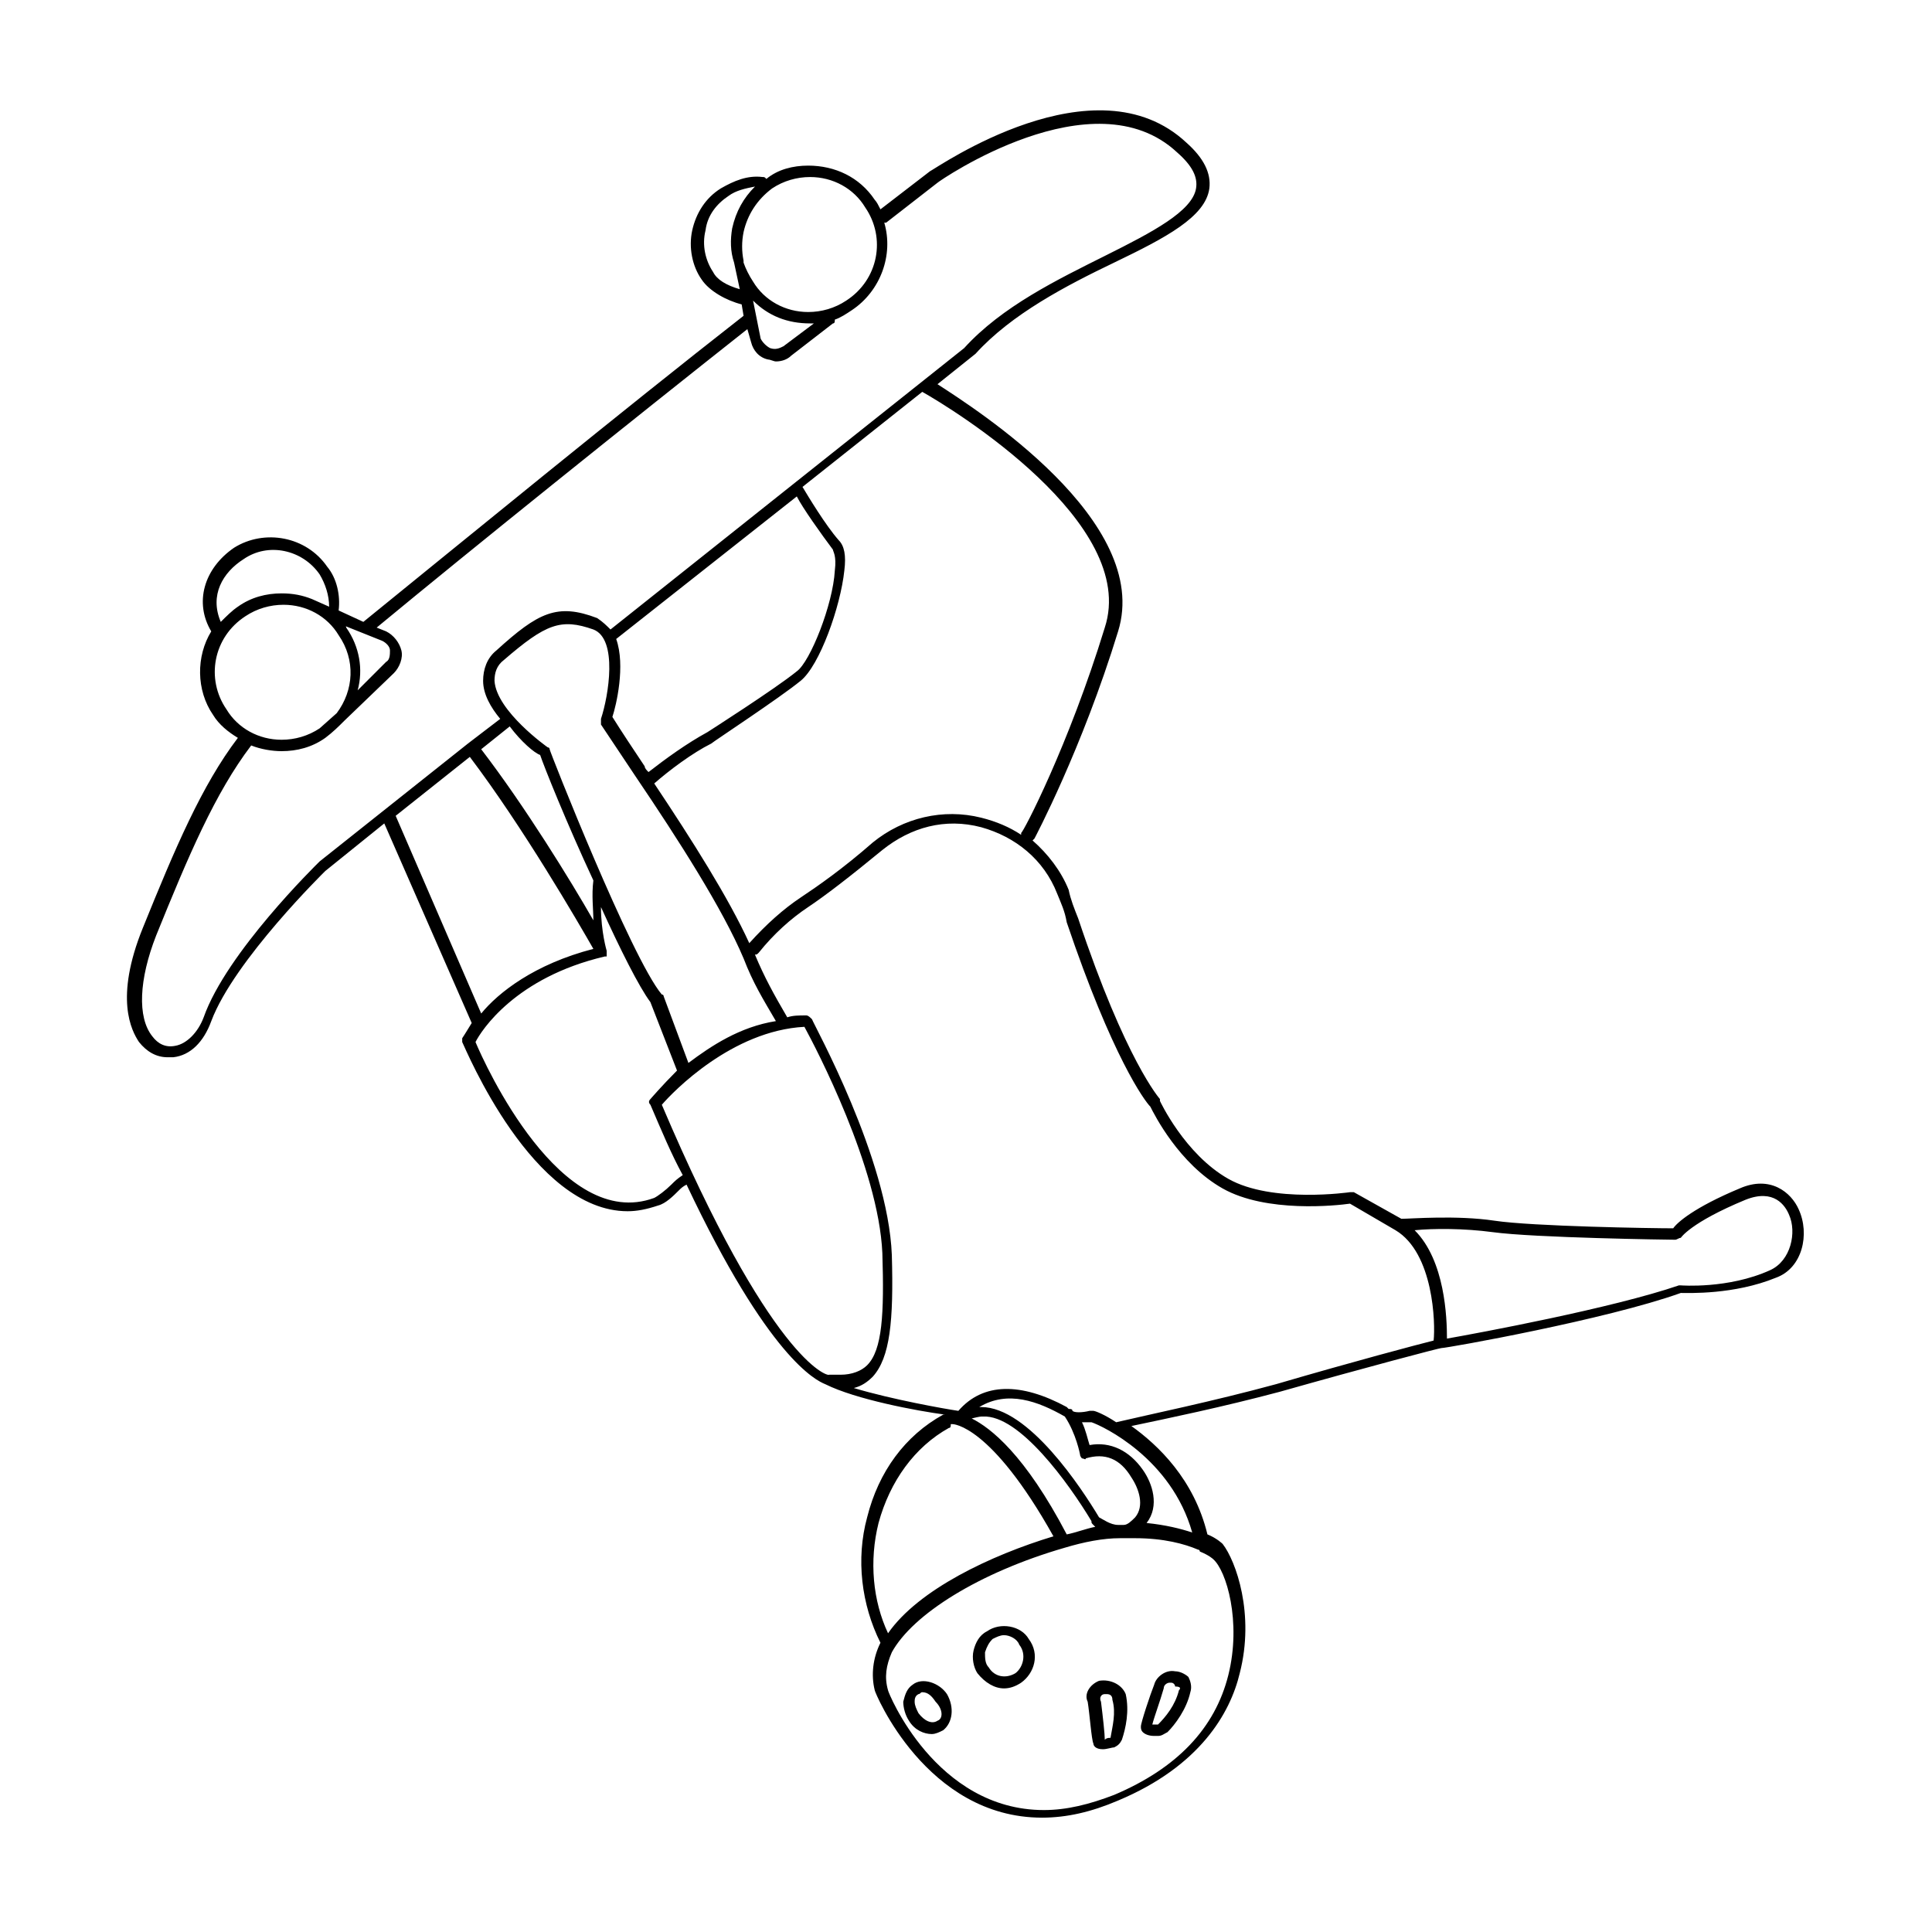 <?xml version="1.0" encoding="UTF-8"?>
<!-- Uploaded to: SVG Repo, www.svgrepo.com, Generator: SVG Repo Mixer Tools -->
<svg fill="#000000" width="800px" height="800px" version="1.1" viewBox="144 144 512 512" xmlns="http://www.w3.org/2000/svg">
 <g>
  <path d="m620.67 464.48c-2.016-4.535-7.559-9.07-15.617-5.543-12.09 5.039-16.625 9.07-17.633 10.578-5.543 0-37.281-0.504-47.359-2.016-10.078-1.512-22.168-0.504-24.688-0.504l-12.594-7.055h-1.008s-20.656 3.023-32.242-3.527c-11.586-6.551-18.137-20.656-18.137-20.656v-0.504s-9.07-10.078-21.664-47.863c-1.008-2.519-2.016-5.039-2.519-7.559-2.016-5.039-5.543-9.574-9.574-13.098l0.504-0.504s12.594-23.68 22.168-54.914c9.07-29.223-37.785-58.945-47.863-65.496l10.078-8.062c9.574-10.578 24.184-18.137 36.777-24.184 13.602-6.551 24.184-12.09 25.191-19.648 0.504-4.031-1.512-8.062-6.047-12.09-24.184-22.664-66 6.559-68.016 7.566l-13.098 10.078c-0.504-1.008-1.008-2.016-1.512-2.519-4.031-6.047-10.578-9.07-17.633-9.07-4.031 0-8.062 1.008-11.082 3.527-0.504-0.504-0.504-0.504-1.008-0.504-4.031-0.504-7.559 1.008-11.082 3.023-4.031 2.519-6.551 6.551-7.559 11.082-1.008 4.535 0 9.574 2.519 13.098 2.016 3.023 6.551 5.543 10.578 6.551l0.504 3.023c-32.242 25.191-74.059 59.449-100.76 81.113l-6.551-3.023c0.504-4.031-0.504-8.566-3.023-11.586-5.543-8.062-16.625-10.078-24.688-5.039-8.062 5.543-10.578 14.609-6.047 22.168-4.031 6.551-4.031 15.617 0.504 22.168 1.512 2.519 4.031 4.535 6.551 6.047-9.574 12.594-16.625 29.223-25.191 50.383-7.559 18.641-3.023 27.207-1.008 30.23 2.016 2.519 4.535 4.031 7.559 4.031h1.512c4.535-0.504 8.062-4.031 10.078-9.574 6.047-16.121 30.23-39.801 30.23-39.801l15.617-12.594 23.172 52.895c-1.512 2.519-2.519 4.031-2.519 4.031v1.008c1.008 2.016 18.641 44.84 43.832 44.84 2.519 0 5.039-0.504 8.062-1.512 2.016-0.504 4.031-2.519 5.543-4.031 0.504-0.504 1.008-1.008 2.016-1.512 21.664 45.848 34.258 51.891 36.777 52.898 8.062 4.031 24.184 7.055 31.738 8.062h-0.504c-10.078 5.543-17.129 15.113-20.152 27.207-3.023 11.082-1.512 23.176 3.527 33.25-2.016 4.031-2.519 8.566-1.512 12.594 0 0.504 13.602 33.754 44.336 33.754 6.551 0 13.098-1.512 20.152-4.535 21.664-9.07 29.727-23.176 32.242-33.754 4.031-15.617-1.008-29.727-4.535-34.258 0 0-1.512-1.512-4.031-2.519-3.527-14.609-13.098-23.68-20.152-28.719 9.574-2.016 24.184-5.039 39.297-9.07 23.176-6.551 42.32-11.586 42.824-11.586 1.512 0 43.832-7.559 63.48-14.609 2.016 0 14.105 0.504 25.191-4.031 7.055-2.516 9.07-11.586 6.047-18.137zm-183.89-154.16c-9.574 31.234-21.664 54.41-22.168 54.41v0.504c-3.023-2.016-6.551-3.527-10.578-4.535-10.078-2.519-20.656 0-28.719 6.551-8.062 7.055-14.609 11.586-19.145 14.609-4.535 3.023-9.07 7.055-13.602 12.09-5.543-12.09-15.113-27.207-25.191-42.32 4.031-3.527 10.078-8.062 15.113-10.578 0.504-0.504 18.137-12.09 23.68-16.625 5.039-4.031 10.578-19.648 11.586-29.223 0.504-4.031 0-6.551-1.512-8.062-3.527-4.031-8.062-11.586-9.574-14.105l31.738-25.191c8.066 4.539 57.438 34.766 48.371 62.477zm-110.34 115.37-6.551-17.633s0-0.504-0.504-0.504c-8.062-9.574-29.727-64.488-29.727-64.992s-0.504-0.504-0.504-0.504-13.602-9.574-14.105-17.633c0-2.016 0.504-4.031 2.519-5.543 11.082-9.574 15.113-11.082 23.68-8.062 6.551 2.519 4.031 17.633 2.016 23.68v1.512c3.023 4.535 6.047 9.07 9.07 13.602 11.586 17.129 23.176 35.266 28.719 48.367 2.519 6.551 5.039 10.578 8.566 16.625-9.574 1.516-17.133 6.555-23.18 11.086zm-39.297-81.617c1.008 3.023 7.055 18.137 14.105 33.25-0.504 4.031 0 7.559 0 10.578-6.047-10.578-18.137-30.23-29.727-45.344l7.559-6.047c3.023 4.039 6.551 7.059 8.062 7.562zm68.016-68.516c1.512 3.023 6.551 10.078 9.574 14.105 0 0.504 1.008 1.512 0.504 5.543-0.508 9.066-6.551 24.184-10.078 26.699-5.543 4.535-23.68 16.121-23.68 16.121-5.543 3.023-11.082 7.055-15.617 10.578-0.504-0.504-1.008-1.008-1.008-1.512-3.023-4.535-6.047-9.07-8.566-13.098 1.008-3.023 3.527-13.602 1.008-20.656zm3.527-84.641c6.047 0 11.586 3.023 14.609 8.062 5.543 8.062 3.527 19.145-5.039 24.688-3.023 2.016-6.551 3.023-10.078 3.023-6.047 0-11.586-3.023-14.609-8.062-1.008-1.512-2.016-3.527-2.519-5.039v-0.504c-0.504-2.519-0.504-5.039 0-7.559 1.008-4.535 3.527-8.566 7.559-11.586 3.023-2.016 6.551-3.023 10.078-3.023zm-15.117 32.746c4.031 4.031 9.07 6.047 15.113 6.047h1.008l-8.062 6.047c-1.008 0.504-2.016 1.008-3.527 0.504-1.008-0.504-2.016-1.512-2.519-2.519zm-10.578-7.555c-2.016-3.023-3.023-7.055-2.016-11.082 0.504-4.031 3.023-7.055 6.047-9.07 2.016-1.512 4.535-2.016 7.055-2.519-3.023 3.023-5.039 6.551-6.047 11.082-0.504 3.023-0.504 6.047 0.504 9.07l1.512 7.055c-3.527-1.012-6.047-2.519-7.055-4.535zm-92.703 95.723 5.039 2.016c1.008 0.504 2.016 1.512 2.016 2.519 0 1.008 0 2.519-1.008 3.023l-7.555 7.555c1.512-5.543 0.504-11.586-3.023-16.625 0 0 0-0.504-0.504-0.504zm-31.738-19.648c6.551-4.535 15.617-2.519 20.152 4.031 1.512 2.519 2.519 5.543 2.519 8.566l-4.535-2.016c-2.519-1.008-5.039-1.512-8.062-1.512-4.031 0-8.062 1.008-11.586 3.527-1.512 1.008-3.023 2.519-4.535 4.031-3.023-7.059 0.504-13.102 6.047-16.629zm-4.535 39.801c-5.543-8.062-3.527-19.145 5.039-24.688 3.023-2.016 6.551-3.023 10.078-3.023 6.047 0 11.586 3.023 14.609 8.062 4.535 6.551 4.031 14.609-0.504 20.656l-4.535 4.031c-3.023 2.016-6.551 3.023-10.078 3.023-6.043 0-11.586-3.023-14.609-8.062zm24.688 40.305c-1.008 1.008-24.688 24.184-30.73 41.312-1.512 4.031-4.535 7.055-7.559 7.559-2.519 0.504-4.535-0.504-6.047-2.519-4.031-5.039-3.527-15.113 1.008-26.703 8.566-21.16 15.617-37.785 25.191-50.383 2.519 1.008 5.543 1.512 8.062 1.512 4.031 0 8.062-1.008 11.586-3.527 2.016-1.512 3.527-3.023 5.039-4.535l13.098-12.594c1.512-1.512 2.519-4.031 2.016-6.047-0.504-2.016-2.016-4.031-4.031-5.039l-2.519-1.004c26.199-21.664 67.008-54.41 98.242-79.098l1.008 3.527c0.504 2.016 2.016 4.031 4.535 4.535 0.504 0 1.512 0.504 2.016 0.504 1.512 0 3.023-0.504 4.031-1.512l11.082-8.566c0.504 0 0.504-0.504 0.504-1.008 1.512-0.504 3.023-1.512 4.535-2.519 7.559-5.039 11.082-14.609 8.566-23.176h0.504l13.602-10.578c0.504-0.504 41.312-28.719 63.48-8.062 4.031 3.527 5.543 6.551 5.039 9.574-1.008 6.047-11.586 11.586-23.68 17.633-13.098 6.551-27.711 13.602-37.785 24.688l-93.711 74.562c-1.008-1.008-2.016-2.016-3.527-3.023-10.578-4.031-15.617-1.512-26.703 8.566-2.519 2.016-3.527 5.039-3.527 8.062 0 3.527 2.016 7.055 4.535 10.078l-8.566 6.551zm20.152-12.09 19.648-15.617c14.105 18.641 28.719 43.832 32.746 50.883-15.617 4.031-25.191 11.586-29.727 17.129zm73.051 97.738c-1.512 1.512-3.527 3.023-4.535 3.527-24.688 9.07-44.84-35.266-47.359-41.312 1.512-3.023 10.578-17.129 34.258-22.672h0.504v-0.504-0.504-0.504s-1.512-5.039-1.512-11.586c5.039 11.082 10.078 21.16 13.098 25.191l7.055 18.137c-4.023 4.027-7.047 7.555-7.047 7.555-0.504 0.504-0.504 1.008 0 1.512 3.023 7.055 5.543 13.098 8.566 18.641-1.516 1.008-2.019 1.512-3.027 2.519zm-2.516-21.16c3.023-3.527 18.641-19.648 37.785-20.656 3.023 5.543 19.648 37.281 20.656 59.953 0.504 16.121 0 25.695-4.031 29.727-1.512 1.512-4.031 2.519-7.055 2.519h-3.023c-0.504 0.5-15.617-4.035-44.332-71.543zm106.8 82.625c3.023 4.535 4.031 10.078 4.031 10.078 0 0.504 0.504 1.008 0.504 1.008 0.504 0 1.008 0.504 1.008 0 5.039-1.512 9.07 0 12.09 5.039 2.016 3.023 3.527 7.559 1.008 10.578-1.008 1.008-2.016 2.016-3.023 2.016h-1.512c-2.016 0-4.031-1.512-5.039-2.016-4.535-7.559-18.641-29.223-31.234-29.223h-0.504c7.559-4.535 15.621-1.512 22.672 2.519-0.504 0 0 0 0 0zm0.504 31.234c-11.082-21.16-20.152-28.215-25.191-30.73 2.016-0.504 2.519-0.504 2.519-0.504h0.504c9.574-0.504 22.672 17.633 28.719 27.711 0 0.504 0 0.504 0.504 1.008l0.504 0.504c-2.519 0.5-5.039 1.508-7.559 2.012zm-49.875-3.023c3.023-11.082 9.574-20.152 18.641-25.191 0.504 0 0.504-0.504 0.504-1.008h0.504s10.078 0 26.703 29.727c-16.625 5.039-35.77 14.105-43.832 25.695-4.031-8.566-5.039-19.145-2.519-29.223zm92.699 40.305c-3.527 14.105-13.602 24.688-30.23 31.738-6.551 2.519-12.594 4.031-18.641 4.031-28.719 0-41.312-31.234-41.312-31.738-1.008-3.527-0.504-6.551 1.008-10.078 5.543-10.078 23.176-21.16 45.848-27.711 5.039-1.512 10.078-2.519 14.609-2.519h1.512 0.504 2.016c7.559 0 13.098 1.512 16.625 3.023 0 0 0.504 0 0.504 0.504 2.519 1.008 3.527 2.016 3.527 2.016 3.527 3.027 7.559 16.629 4.031 30.734zm-9.57-37.785c-3.023-1.008-7.055-2.016-12.09-2.519 3.527-4.535 1.512-10.578-1.008-14.105-3.527-5.039-8.566-7.559-14.105-6.551-0.504-1.512-1.008-4.031-2.016-6.047h2.519c3.019 1.012 21.156 9.574 26.699 29.223zm22.168-39.297c-16.625 4.535-33.754 8.062-42.32 10.078-3.023-2.016-5.543-3.023-6.047-3.023h-1.008c-2.016 0.504-4.031 0.504-4.535 0 0-0.504-0.504-0.504-1.008-0.504l-0.504-0.504c-12.09-6.551-22.168-6.551-28.719 1.008-3.527-0.504-17.633-3.023-27.711-6.047 2.016-0.504 3.527-1.512 5.039-3.023 4.535-5.039 5.543-14.609 5.039-32.242-1.008-25.695-20.656-60.961-21.16-62.473-0.504-0.504-1.008-1.008-1.512-1.008-2.016 0-3.527 0-5.039 0.504-3.527-6.047-6.047-10.578-8.566-16.625 0.504 0 0.504 0 1.008-0.504 4.031-5.039 8.566-9.07 13.098-12.09 4.535-3.023 11.082-8.062 19.648-15.113 7.559-6.047 16.625-8.566 26.199-6.047 9.07 2.519 16.625 8.566 20.152 17.633 1.008 2.519 2.016 4.535 2.519 7.559 12.09 35.77 20.656 47.359 22.168 48.871 1.008 2.016 7.559 15.113 19.145 21.664 11.586 6.551 30.23 4.535 33.754 4.031l12.09 7.055c10.078 6.047 10.578 24.688 10.078 29.223-4.023 1-21.152 5.531-41.809 11.578zm130.99-30.227c-11.082 5.039-23.68 4.031-23.68 4.031h-0.504c-17.633 6.043-52.898 12.594-61.465 14.105 0-5.543-0.504-20.656-8.566-28.719 5.039-0.504 13.098-0.504 20.656 0.504 11.082 1.512 46.855 2.016 48.367 2.016 0.504 0 1.008-0.504 1.512-0.504 0 0 2.519-4.031 17.129-10.078 7.559-3.023 10.578 1.512 11.586 4.031 2.019 4.535 0.508 12.094-5.035 14.613z"/>
  <path d="m455.42 586.91c-2.519-0.504-5.039 1.512-5.543 3.527-1.008 2.519-3.527 10.078-3.527 11.082 0 0.504 0 1.008 0.504 1.512 0.504 0.504 1.512 1.008 3.023 1.008h1.008c1.008 0 1.512-0.504 2.519-1.008 2.016-2.016 5.039-6.047 6.047-10.578 0.504-1.512 0-3.023-0.504-4.031-0.504-0.504-2.016-1.512-3.527-1.512zm1.008 5.039c-1.008 4.031-3.527 7.055-5.543 9.07h-0.504-1.008c0.504-2.016 2.016-6.047 3.023-9.574 0-1.008 1.008-1.512 1.512-1.512h0.504c0.504 0 1.008 0.504 1.008 1.008 1.512 0 1.512 0.504 1.008 1.008z"/>
  <path d="m385.89 590.44c-1.512 1.008-2.016 2.519-2.519 4.535 0 1.512 0.504 3.527 1.512 5.039 1.512 2.519 4.031 3.527 6.047 3.527 1.008 0 2.016-0.504 3.023-1.008 2.519-2.016 3.023-6.047 1.008-9.574-2.016-3.023-6.551-4.535-9.07-2.519zm6.551 9.574c-1.512 1.008-3.527 0-5.039-2.016-0.504-1.008-1.008-2.016-1.008-3.023 0-0.504 0-1.512 1.008-2.016 0.504 0 0.504-0.504 1.008-0.504 1.512 0 2.519 1.008 3.527 2.519 2.016 2.016 2.016 4.535 0.504 5.039z"/>
  <path d="m435.27 589.43c-2.519 1.008-4.031 3.527-3.023 5.543 0.504 3.023 1.008 10.078 1.512 11.082 0 0.504 0.504 1.512 2.519 1.512 1.008 0 2.519-0.504 3.023-0.504 1.008-0.504 1.512-1.008 2.016-2.016 1.008-3.023 2.016-7.559 1.008-12.09-1.008-2.519-4.031-4.031-7.055-3.527zm3.023 15.117c-0.504 0-1.008 0-1.512 0.504 0-1.512-0.504-6.047-1.008-10.078-0.504-1.008 0-2.016 1.008-2.016h0.504c1.008 0 1.512 0.504 1.512 1.512 1.008 3.527 0 7.055-0.504 10.078z"/>
  <path d="m405.54 576.33c-2.016 1.008-3.023 3.023-3.527 5.039-0.504 2.016 0 4.535 1.008 6.047 2.016 2.516 4.535 4.027 7.055 4.027 1.512 0 3.023-0.504 4.535-1.512 3.527-2.519 5.039-7.559 2.016-11.586-2.016-3.527-7.559-4.535-11.086-2.016zm7.559 11.082c-2.519 1.512-5.543 1.008-7.055-1.512-1.008-1.004-1.008-2.516-1.008-4.027 0.504-1.512 1.008-2.519 2.016-3.527 1.008-0.504 2.016-1.008 3.023-1.008 1.512 0 3.527 1.008 4.031 2.519 2.016 2.519 1.008 6.043-1.008 7.555z"/>
 </g>
</svg>